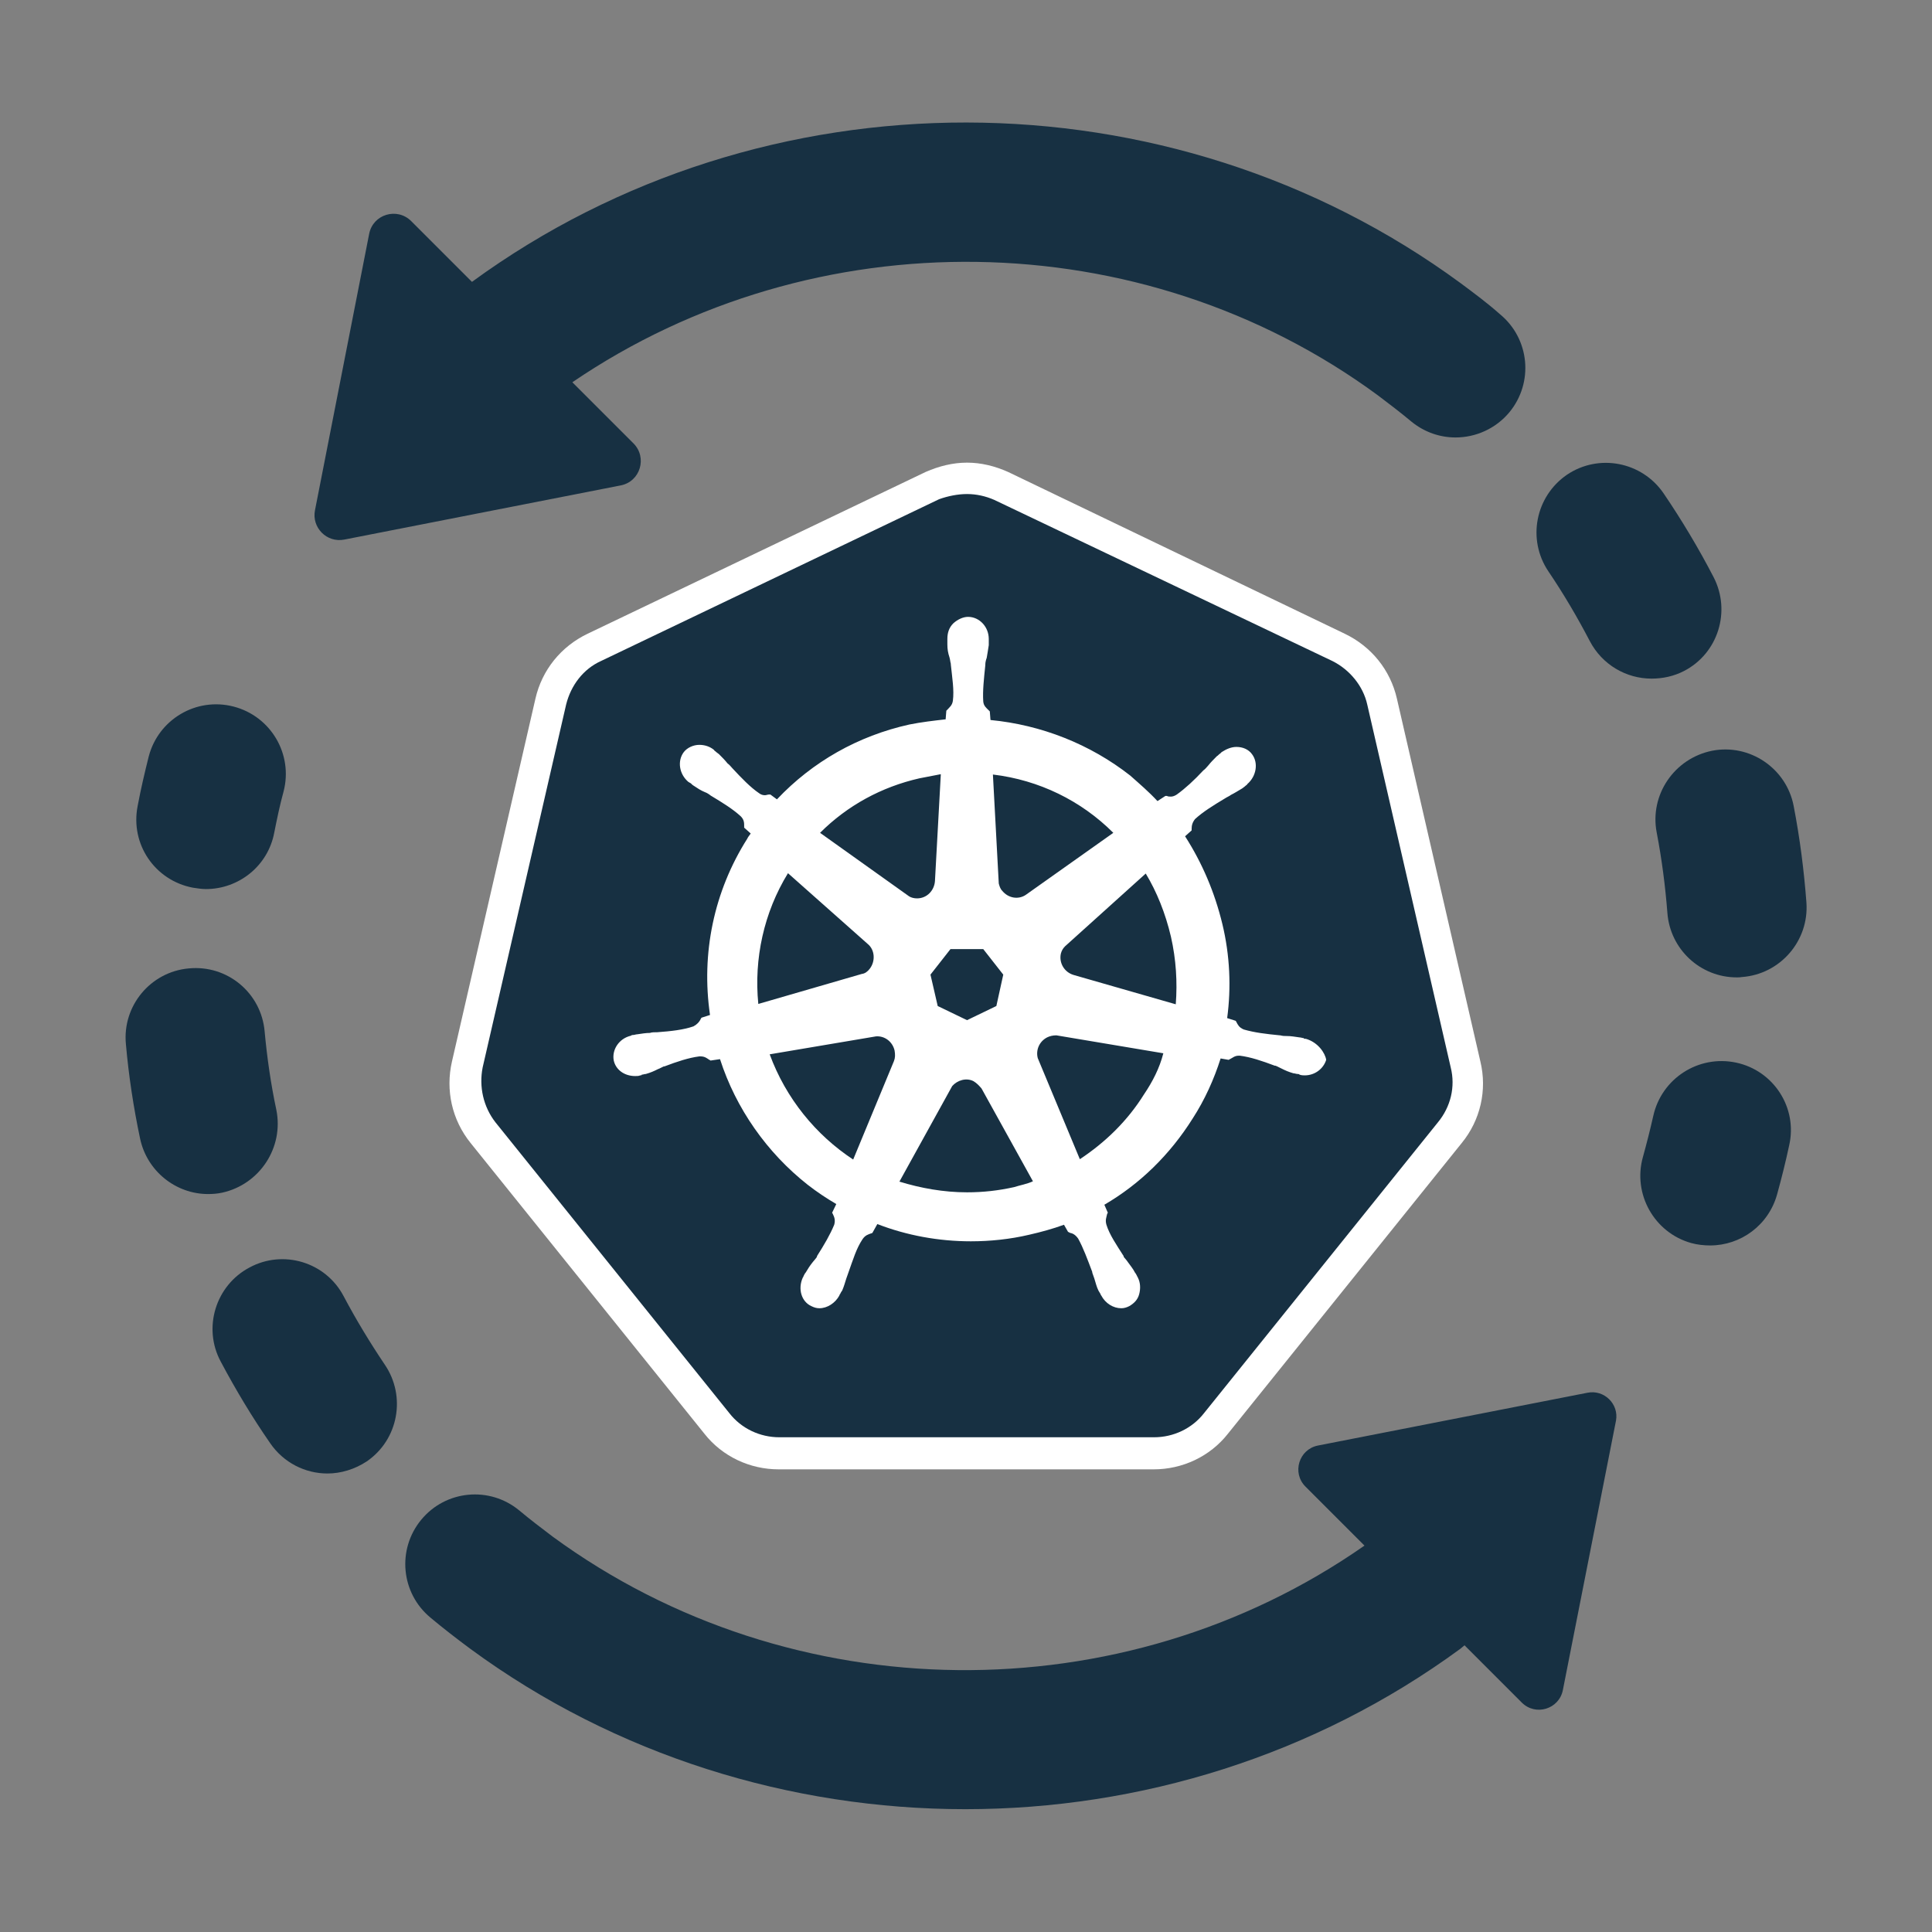 <?xml version="1.0" encoding="utf-8"?>
<!-- Generator: Adobe Illustrator 26.1.0, SVG Export Plug-In . SVG Version: 6.00 Build 0)  -->
<svg version="1.1" id="Layer_1" xmlns="http://www.w3.org/2000/svg" xmlns:xlink="http://www.w3.org/1999/xlink" x="0px" y="0px"
	 viewBox="0 0 56 56" style="enable-background:new 0 0 56 56;" xml:space="preserve">
<rect x="0" y="0" width="56" height="56" fill="#808080" stroke="none"/>
<style type="text/css">
	.st0{fill:#173042;}
	.st1{fill:#FFFFFF;}
</style>
<path class="st0" d="M5.59,25.73c0.13,0.02,0.26,0.04,0.38,0.04c0.95,0,1.8-0.67,1.98-1.64c0.08-0.4,0.16-0.79,0.27-1.19
	c0.28-1.08-0.37-2.18-1.45-2.46s-2.18,0.37-2.46,1.45c-0.12,0.48-0.23,0.95-0.32,1.43C3.77,24.47,4.49,25.52,5.59,25.73z
	 M8.01,32.17c-0.16-0.75-0.27-1.52-0.34-2.28c-0.1-1.11-1.08-1.93-2.2-1.82c-1.11,0.1-1.93,1.09-1.82,2.2
	C3.73,31.18,3.87,32.1,4.06,33c0.2,0.95,1.04,1.61,1.97,1.61c0.14,0,0.27-0.01,0.41-0.04C7.53,34.33,8.23,33.26,8.01,32.17z
	 M46.01,40.37L38.2,41.9c-0.55,0.11-0.76,0.79-0.36,1.19l1.71,1.71c-7.01,4.9-16.61,4.81-23.53-0.26l0,0
	c-0.33-0.25-0.66-0.5-0.97-0.76c-0.86-0.71-2.13-0.59-2.84,0.27s-0.59,2.13,0.27,2.84c0.37,0.31,0.76,0.61,1.15,0.9l0,0
	c4.22,3.1,9.29,4.65,14.35,4.65s10.12-1.55,14.35-4.65c0.04-0.03,0.08-0.07,0.12-0.1l1.66,1.66c0.4,0.4,1.08,0.19,1.19-0.36
	l1.54-7.81C46.93,40.7,46.5,40.27,46.01,40.37z M9.96,37.57c-0.52-0.99-1.75-1.36-2.73-0.83c-0.98,0.52-1.36,1.75-0.83,2.73
	c0.43,0.81,0.91,1.61,1.43,2.36c0.39,0.57,1.02,0.88,1.66,0.88c0.39,0,0.79-0.12,1.14-0.35c0.92-0.63,1.15-1.89,0.52-2.81
	C10.72,38.91,10.32,38.25,9.96,37.57z"/>
<path class="st0" d="M48.02,24.13c0.15,0.78,0.25,1.56,0.31,2.33c0.08,1.06,0.96,1.87,2.01,1.87c0.05,0,0.1,0,0.15-0.01
	c1.11-0.08,1.95-1.05,1.87-2.16c-0.07-0.93-0.19-1.87-0.37-2.8c-0.21-1.09-1.27-1.81-2.36-1.6C48.53,21.98,47.81,23.04,48.02,24.13z
	"/>
<path class="st0" d="M42.34,8.21C42.34,8.2,42.34,8.2,42.34,8.21C33.9,2.01,22.13,2,13.68,8.17l-1.76-1.76
	C11.51,6,10.81,6.21,10.7,6.78l-1.57,8.01c-0.1,0.5,0.34,0.95,0.85,0.85l8.01-1.57c0.57-0.11,0.78-0.81,0.37-1.22l-1.77-1.77
	c7-4.77,16.5-4.66,23.35,0.38l0,0c0.33,0.25,0.66,0.5,0.97,0.76c0.38,0.31,0.83,0.46,1.28,0.46c0.58,0,1.16-0.25,1.56-0.73
	c0.71-0.86,0.59-2.13-0.27-2.84C43.12,8.79,42.73,8.5,42.34,8.21z"/>
<path class="st0" d="M50.32,30.8c-1.09-0.23-2.16,0.46-2.4,1.55c-0.09,0.4-0.19,0.79-0.3,1.19c-0.3,1.07,0.33,2.19,1.4,2.49
	c0.18,0.05,0.37,0.07,0.55,0.07c0.88,0,1.69-0.58,1.94-1.48c0.13-0.47,0.25-0.95,0.35-1.42C52.11,32.11,51.41,31.03,50.32,30.8z"/>
<path class="st0" d="M48.81,19.45c0.99-0.51,1.37-1.73,0.86-2.72c-0.43-0.83-0.92-1.65-1.45-2.43c-0.63-0.92-1.88-1.16-2.8-0.54
	c-0.92,0.63-1.16,1.88-0.54,2.8c0.44,0.65,0.84,1.33,1.2,2.02s1.06,1.09,1.79,1.09C48.2,19.67,48.52,19.6,48.81,19.45z"/>
<g>
	<path class="st0" d="M22.59,42.12c-0.7,0-1.36-0.31-1.8-0.87L14,32.82c-0.45-0.56-0.62-1.28-0.45-1.98l2.42-10.52
		c0.15-0.7,0.62-1.26,1.26-1.57l9.8-4.69c0.31-0.15,0.66-0.23,1.01-0.23s0.7,0.08,1.01,0.23l9.8,4.67c0.64,0.31,1.1,0.87,1.26,1.57
		l2.42,10.52c0.15,0.7,0,1.41-0.45,1.98l-6.78,8.43c-0.45,0.54-1.1,0.87-1.8,0.87L22.59,42.12L22.59,42.12z"/>
	<path class="st1" d="M28.03,14.32c0.27,0,0.54,0.06,0.79,0.17l9.8,4.67c0.5,0.25,0.89,0.72,1.01,1.26l2.42,10.52
		c0.14,0.56,0,1.14-0.37,1.59l-6.78,8.43c-0.35,0.45-0.89,0.7-1.45,0.7H22.59c-0.56,0-1.1-0.25-1.45-0.7l-6.78-8.43
		c-0.35-0.45-0.48-1.03-0.37-1.59l2.42-10.52c0.14-0.56,0.5-1.03,1.01-1.26l9.8-4.69C27.47,14.38,27.76,14.32,28.03,14.32
		L28.03,14.32z M28.03,13.41L28.03,13.41c-0.41,0-0.81,0.1-1.2,0.27l-9.8,4.69c-0.77,0.37-1.32,1.05-1.51,1.88L13.1,30.77
		c-0.19,0.83,0,1.69,0.54,2.36l6.78,8.43c0.52,0.66,1.32,1.03,2.15,1.03h10.87c0.83,0,1.63-0.37,2.15-1.03l6.78-8.43
		c0.54-0.66,0.74-1.53,0.54-2.36l-2.42-10.52c-0.19-0.83-0.74-1.51-1.51-1.88l-9.76-4.69C28.84,13.51,28.44,13.41,28.03,13.41
		L28.03,13.41L28.03,13.41z"/>
	<path class="st1" d="M37.85,30.11L37.85,30.11L37.85,30.11C37.83,30.11,37.83,30.11,37.85,30.11h-0.02c-0.02,0-0.04,0-0.04-0.02
		c-0.04,0-0.08-0.02-0.12-0.02c-0.14-0.02-0.25-0.04-0.37-0.04c-0.06,0-0.12,0-0.19-0.02H37.1c-0.41-0.04-0.74-0.08-1.05-0.17
		c-0.14-0.06-0.17-0.14-0.21-0.21c0-0.02-0.02-0.02-0.02-0.04l0,0l-0.25-0.08c0.12-0.89,0.08-1.82-0.14-2.73s-0.58-1.76-1.08-2.54
		l0.19-0.17v-0.04c0-0.1,0.02-0.19,0.1-0.29c0.23-0.21,0.52-0.39,0.87-0.6l0,0c0.06-0.04,0.12-0.06,0.17-0.1
		c0.12-0.06,0.21-0.12,0.33-0.19c0.02-0.02,0.06-0.04,0.1-0.08c0.02-0.02,0.04-0.02,0.04-0.04l0,0c0.27-0.23,0.33-0.62,0.14-0.87
		c-0.1-0.14-0.27-0.21-0.45-0.21c-0.15,0-0.29,0.06-0.43,0.15l0,0l0,0c-0.02,0.02-0.02,0.02-0.04,0.04
		c-0.04,0.02-0.06,0.06-0.1,0.08c-0.1,0.1-0.17,0.17-0.25,0.27c-0.04,0.04-0.08,0.1-0.14,0.14l0,0c-0.27,0.29-0.52,0.52-0.77,0.7
		c-0.06,0.04-0.12,0.06-0.17,0.06c-0.04,0-0.08,0-0.12-0.02h-0.04l0,0l-0.23,0.15c-0.25-0.27-0.52-0.5-0.79-0.74
		c-1.16-0.91-2.58-1.47-4.05-1.61l-0.02-0.25c-0.02-0.02-0.02-0.02-0.04-0.04c-0.06-0.06-0.14-0.12-0.15-0.25
		c-0.02-0.31,0.02-0.66,0.06-1.05v-0.02c0-0.06,0.02-0.14,0.04-0.19c0.02-0.12,0.04-0.23,0.06-0.37v-0.12v-0.06l0,0l0,0
		c0-0.35-0.27-0.64-0.6-0.64c-0.15,0-0.31,0.08-0.43,0.19c-0.12,0.12-0.17,0.27-0.17,0.45l0,0l0,0v0.04v0.12
		c0,0.14,0.02,0.25,0.06,0.37c0.02,0.06,0.02,0.12,0.04,0.19v0.02c0.04,0.39,0.1,0.74,0.06,1.05c-0.02,0.14-0.1,0.19-0.15,0.25
		c-0.02,0.02-0.02,0.02-0.04,0.04l0,0l-0.02,0.25c-0.35,0.04-0.7,0.08-1.05,0.15c-1.49,0.33-2.81,1.08-3.84,2.17l-0.19-0.14h-0.04
		c-0.04,0-0.08,0.02-0.12,0.02c-0.06,0-0.12-0.02-0.17-0.06c-0.25-0.17-0.5-0.43-0.77-0.72l0,0c-0.04-0.04-0.08-0.1-0.14-0.14
		c-0.08-0.1-0.15-0.17-0.25-0.27c-0.02-0.02-0.06-0.04-0.1-0.08c-0.02-0.02-0.04-0.02-0.04-0.04l0,0c-0.12-0.1-0.27-0.15-0.43-0.15
		c-0.17,0-0.35,0.08-0.45,0.21c-0.19,0.25-0.14,0.64,0.14,0.87l0,0l0,0c0.02,0,0.02,0.02,0.04,0.02c0.04,0.02,0.06,0.06,0.1,0.08
		c0.12,0.08,0.21,0.14,0.33,0.19c0.06,0.02,0.12,0.06,0.17,0.1l0,0c0.35,0.21,0.64,0.39,0.87,0.6c0.1,0.1,0.1,0.19,0.1,0.29v0.04
		l0,0l0.19,0.17c-0.04,0.06-0.08,0.1-0.1,0.15c-0.97,1.53-1.34,3.33-1.08,5.11l-0.25,0.08c0,0.02-0.02,0.02-0.02,0.04
		c-0.04,0.08-0.1,0.15-0.21,0.21c-0.29,0.1-0.64,0.14-1.05,0.17h-0.02c-0.06,0-0.14,0-0.19,0.02c-0.12,0-0.23,0.02-0.37,0.04
		c-0.04,0-0.08,0.02-0.12,0.02c-0.02,0-0.04,0-0.06,0.02l0,0l0,0c-0.35,0.08-0.56,0.41-0.5,0.72c0.06,0.27,0.31,0.45,0.62,0.45
		c0.06,0,0.1,0,0.15-0.02l0,0l0,0c0.02,0,0.04,0,0.04-0.02c0.04,0,0.08-0.02,0.12-0.02c0.14-0.04,0.23-0.08,0.35-0.14
		c0.06-0.02,0.12-0.06,0.17-0.08h0.02c0.37-0.14,0.7-0.25,1.01-0.29h0.04c0.12,0,0.19,0.06,0.25,0.1c0.02,0,0.02,0.02,0.04,0.02l0,0
		l0.27-0.04c0.46,1.43,1.36,2.71,2.54,3.64c0.27,0.21,0.54,0.39,0.83,0.56l-0.12,0.25c0,0.02,0.02,0.02,0.02,0.04
		c0.04,0.08,0.08,0.17,0.04,0.31c-0.12,0.29-0.29,0.58-0.5,0.91v0.02c-0.04,0.06-0.08,0.1-0.12,0.15c-0.08,0.1-0.14,0.19-0.21,0.31
		c-0.02,0.02-0.04,0.06-0.06,0.1c0,0.02-0.02,0.04-0.02,0.04l0,0l0,0c-0.15,0.33-0.04,0.7,0.25,0.83c0.08,0.04,0.15,0.06,0.23,0.06
		c0.23,0,0.46-0.15,0.58-0.37l0,0l0,0c0-0.02,0.02-0.04,0.02-0.04c0.02-0.04,0.04-0.08,0.06-0.1c0.06-0.14,0.08-0.23,0.12-0.35
		c0.02-0.06,0.04-0.12,0.06-0.17l0,0c0.14-0.39,0.23-0.7,0.41-0.97c0.08-0.12,0.17-0.14,0.25-0.17c0.02,0,0.02,0,0.04-0.02l0,0
		l0.14-0.25c0.85,0.33,1.78,0.5,2.71,0.5c0.56,0,1.14-0.06,1.69-0.19c0.35-0.08,0.68-0.17,1.01-0.29l0.12,0.21
		c0.02,0,0.02,0,0.04,0.02c0.1,0.02,0.17,0.06,0.25,0.17c0.15,0.27,0.27,0.6,0.41,0.97v0.02c0.02,0.06,0.04,0.12,0.06,0.17
		c0.04,0.12,0.06,0.23,0.12,0.35c0.02,0.04,0.04,0.06,0.06,0.1c0,0.02,0.02,0.04,0.02,0.04l0,0l0,0c0.12,0.23,0.35,0.37,0.58,0.37
		c0.08,0,0.15-0.02,0.23-0.06c0.14-0.08,0.25-0.19,0.29-0.35c0.04-0.15,0.04-0.33-0.04-0.48l0,0l0,0c0-0.02-0.02-0.02-0.02-0.04
		c-0.02-0.04-0.04-0.08-0.06-0.1c-0.06-0.12-0.14-0.21-0.21-0.31c-0.04-0.06-0.08-0.1-0.12-0.15v-0.02
		c-0.21-0.33-0.41-0.62-0.5-0.91c-0.04-0.14,0-0.21,0.02-0.31c0-0.02,0.02-0.02,0.02-0.04l0,0l-0.1-0.23c1.03-0.6,1.9-1.45,2.56-2.5
		c0.35-0.54,0.62-1.14,0.81-1.74l0.23,0.04c0.02,0,0.02-0.02,0.04-0.02c0.08-0.04,0.14-0.1,0.25-0.1h0.04
		c0.31,0.04,0.64,0.15,1.01,0.29h0.02c0.06,0.02,0.12,0.06,0.17,0.08c0.12,0.06,0.21,0.1,0.35,0.14c0.04,0,0.08,0.02,0.12,0.02
		c0.02,0,0.04,0,0.06,0.02l0,0c0.06,0.02,0.1,0.02,0.15,0.02c0.29,0,0.54-0.19,0.62-0.45C38.41,30.52,38.2,30.21,37.85,30.11
		L37.85,30.11z M28.88,29.16l-0.85,0.41l-0.85-0.41l-0.21-0.91l0.58-0.74h0.95l0.58,0.74L28.88,29.16L28.88,29.16z M33.94,27.15
		c0.15,0.66,0.19,1.32,0.14,1.96l-2.96-0.85c-0.27-0.08-0.43-0.35-0.37-0.62c0.02-0.08,0.06-0.15,0.12-0.21l2.34-2.11
		C33.53,25.85,33.78,26.47,33.94,27.15L33.94,27.15z M32.27,24.14l-2.54,1.8c-0.21,0.14-0.5,0.1-0.68-0.12
		c-0.06-0.06-0.08-0.14-0.1-0.21l-0.17-3.16C30.12,22.61,31.34,23.21,32.27,24.14L32.27,24.14z M26.65,22.56
		c0.21-0.04,0.41-0.08,0.62-0.12l-0.17,3.1c-0.02,0.27-0.23,0.5-0.52,0.5c-0.08,0-0.17-0.02-0.23-0.06l-2.58-1.84
		C24.56,23.35,25.55,22.81,26.65,22.56L26.65,22.56z M22.84,25.31l2.31,2.05c0.21,0.17,0.23,0.5,0.06,0.72
		c-0.06,0.08-0.14,0.14-0.23,0.15l-3,0.87C21.85,27.79,22.14,26.45,22.84,25.31L22.84,25.31z M22.31,30.56l3.08-0.52
		c0.25-0.02,0.48,0.15,0.54,0.41c0.02,0.12,0.02,0.21-0.02,0.31l0,0l-1.18,2.85C23.65,32.9,22.78,31.84,22.31,30.56L22.31,30.56z
		 M29.39,34.41c-0.45,0.1-0.89,0.15-1.36,0.15c-0.68,0-1.34-0.12-1.96-0.31l1.53-2.77c0.15-0.17,0.41-0.25,0.62-0.14
		c0.1,0.06,0.17,0.14,0.23,0.21l0,0l1.49,2.69C29.77,34.32,29.58,34.35,29.39,34.41L29.39,34.41z M33.16,31.72
		c-0.48,0.77-1.12,1.39-1.86,1.88l-1.22-2.93c-0.06-0.23,0.04-0.48,0.27-0.6c0.08-0.04,0.17-0.06,0.27-0.06l3.1,0.52
		C33.61,30.96,33.41,31.35,33.16,31.72L33.16,31.72z"/>
</g>
</svg>
